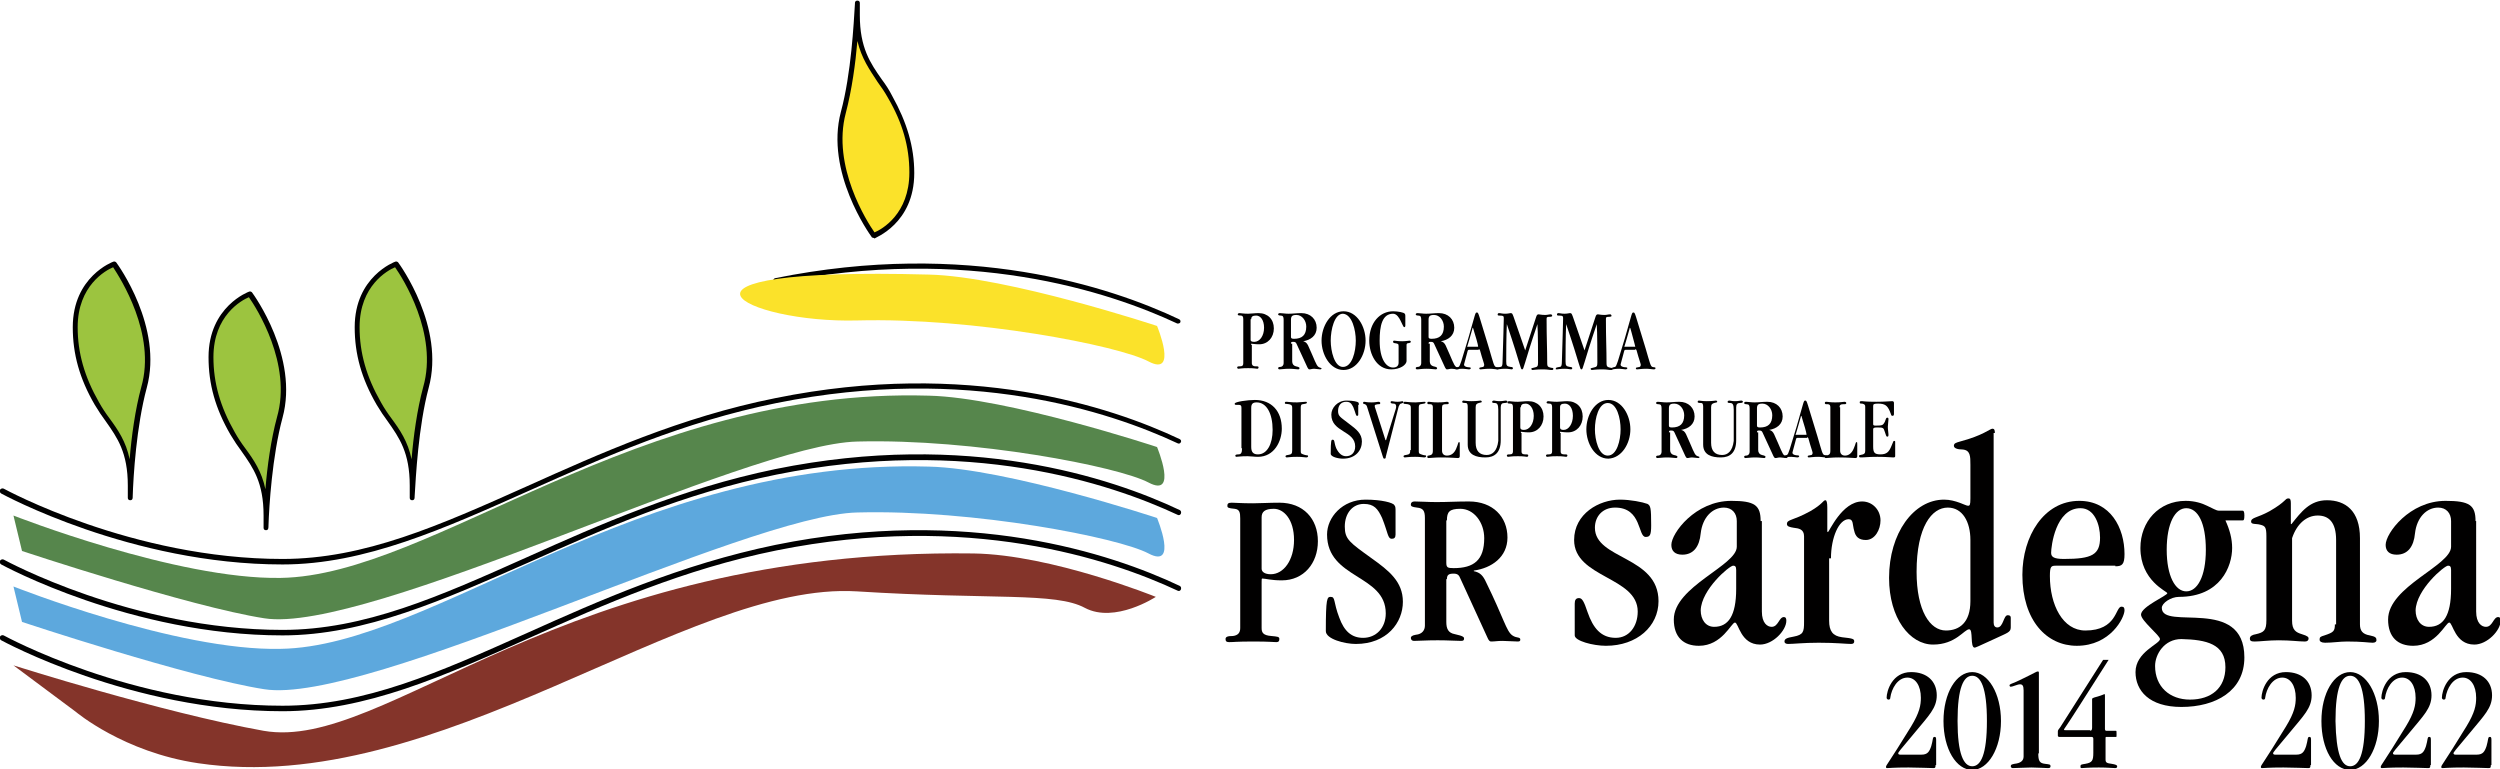 <svg xmlns="http://www.w3.org/2000/svg" xmlns:xlink="http://www.w3.org/1999/xlink" id="Livello_1" x="0px" y="0px" viewBox="0 0 408.8 125.8" style="enable-background:new 0 0 408.8 125.8;" xml:space="preserve"><style type="text/css">	.st0{fill:#010000;}	.st1{fill:#5DA8DD;}	.st2{fill:#84342A;}	.st3{fill:#56864C;}	.st4{fill:#9CC43F;}	.st5{fill:#FBE22A;}</style><g>	<path class="st0" d="M316.5,125.1c0,0.3,0,0.5-0.3,0.5c-0.3,0-2.8-0.1-4.1-0.1c-2.5,0-3.2,0.1-3.5,0.1c-0.2,0-0.2-0.1-0.2-0.2  c0-0.3,0.3-0.4,4.1-6.6c1.4-2.3,1.6-3.5,1.6-4.7c0-2-0.9-3.3-2.2-3.3c-1.6,0-2.6,1.8-2.8,3.3c0,0.2-0.1,0.3-0.3,0.3  c-0.1,0-0.3-0.1-0.3-0.3c0-1.1,0.9-4.2,4-4.2c2.6,0,4.2,1.5,4.2,3.8c0,2.1-1.3,3.3-3.6,6.1c-2.6,3.1-2.7,3.2-2.7,3.4  c0,0.1,0.1,0.2,0.3,0.2h3.5c1,0,1.3-0.5,1.6-1.4c0.3-1,0.2-1.5,0.5-1.5c0.2,0,0.3,0,0.3,0.5V125.1z"></path>	<path class="st0" d="M322.5,125.3c1.4,0,2.4-1.9,2.4-7.4c0-5.5-1-7.4-2.4-7.4c-1.4,0-2.4,1.9-2.4,7.4  C320.1,123.3,321.1,125.3,322.5,125.3 M322.5,109.9c2.6,0,4.7,3.5,4.7,8c0,4.5-2.1,8-4.7,8c-2.6,0-4.7-3.4-4.7-8  C317.8,113.3,319.9,109.9,322.5,109.9"></path>	<path class="st0" d="M333.3,123.2c0,1.2,0.2,1.6,1.1,1.7c0.8,0.1,0.9,0.1,0.9,0.4c0,0.2-0.1,0.3-0.4,0.3c-0.3,0-1.8-0.1-2.7-0.1  c-1,0-2.5,0.1-3.1,0.1c-0.1,0-0.3-0.1-0.3-0.3c0-0.3,0.2-0.3,0.6-0.4c1-0.1,1.5-0.5,1.5-1.2v-10.8c0-0.8-0.2-1-0.6-1  c-0.4,0-1.2,0.4-1.5,0.4c-0.1,0-0.2-0.1-0.2-0.2c0-0.3,0.3-0.2,1.7-0.9c2.5-1.2,2.7-1.4,2.9-1.4c0.1,0,0.2,0,0.2,0.2V123.2z"></path>	<path class="st0" d="M341.8,119.5c0.2,0,0.3-0.2,0.3-0.5v-4.7c0-0.1,0.1-0.2,0.9-0.4c0.7-0.2,1.1-0.4,1.1-0.4  c0.1,0,0.1,0.1,0.1,0.3v5.4c0,0.2,0.1,0.3,0.2,0.3h1.6c0.1,0,0.1,0.1,0.1,0.6c0,0.4,0,0.4-0.1,0.4h-1.6c-0.1,0-0.1,0.1-0.1,0.2v3.5  c0,0.5,0.2,0.6,1,0.7c0.6,0.1,0.9,0.2,0.9,0.4c0,0.2-0.1,0.3-0.3,0.3c-0.4,0-1.3-0.1-2.7-0.1c-1.9,0-2.5,0.1-2.8,0.1  c-0.2,0-0.2-0.1-0.2-0.3c0-0.3,0.2-0.3,0.8-0.4c1.1-0.2,1.3-0.5,1.3-1.8v-2.3c0-0.2-0.1-0.3-0.3-0.3h-5.3c-0.1,0-0.2-0.1-0.2-0.2  v-0.7c0-0.2,0.1-0.3,0.4-0.7l7-11h0.9l-4.9,7.7c-2.1,3.3-2.4,3.6-2.4,3.7c0,0.1,0.1,0.1,0.3,0.1H341.8z"></path>	<path class="st0" d="M377.8,125.1c0,0.3,0,0.5-0.3,0.5s-2.8-0.1-4.1-0.1c-2.5,0-3.2,0.1-3.5,0.1c-0.2,0-0.2-0.1-0.2-0.2  c0-0.3,0.3-0.4,4.1-6.6c1.4-2.3,1.6-3.5,1.6-4.7c0-2-0.9-3.3-2.2-3.3c-1.6,0-2.6,1.8-2.8,3.3c0,0.2-0.1,0.3-0.3,0.3  c-0.1,0-0.3-0.1-0.3-0.3c0-1.1,0.9-4.2,4-4.2c2.6,0,4.2,1.5,4.2,3.8c0,2.1-1.3,3.3-3.6,6.1c-2.6,3.1-2.7,3.2-2.7,3.4  c0,0.1,0.1,0.2,0.3,0.2h3.5c1,0,1.3-0.5,1.6-1.4c0.3-1,0.2-1.5,0.5-1.5c0.2,0,0.3,0,0.3,0.5V125.1z"></path>	<path class="st0" d="M384.3,125.3c1.4,0,2.4-1.9,2.4-7.4c0-5.5-1-7.4-2.4-7.4c-1.4,0-2.4,1.9-2.4,7.4  C382,123.3,382.9,125.3,384.3,125.3 M384.3,109.9c2.6,0,4.7,3.5,4.7,8c0,4.5-2.1,8-4.7,8c-2.7,0-4.7-3.4-4.7-8  C379.6,113.3,381.7,109.9,384.3,109.9"></path>	<path class="st0" d="M397.4,125.1c0,0.3,0,0.5-0.3,0.5c-0.3,0-2.8-0.1-4.1-0.1c-2.5,0-3.2,0.1-3.5,0.1c-0.2,0-0.2-0.1-0.2-0.2  c0-0.3,0.3-0.4,4.1-6.6c1.4-2.3,1.6-3.5,1.6-4.7c0-2-0.9-3.3-2.2-3.3c-1.6,0-2.6,1.8-2.8,3.3c0,0.2-0.1,0.3-0.3,0.3  c-0.1,0-0.3-0.1-0.3-0.3c0-1.1,0.9-4.2,4-4.2c2.6,0,4.2,1.5,4.2,3.8c0,2.1-1.3,3.3-3.6,6.1c-2.6,3.1-2.7,3.2-2.7,3.4  c0,0.1,0.1,0.2,0.3,0.2h3.5c1,0,1.3-0.5,1.6-1.4c0.3-1,0.2-1.5,0.5-1.5c0.2,0,0.3,0,0.3,0.5V125.1z"></path>	<path class="st0" d="M407.3,125.1c0,0.3,0,0.5-0.3,0.5c-0.3,0-2.8-0.1-4.1-0.1c-2.5,0-3.2,0.1-3.5,0.1c-0.2,0-0.2-0.1-0.2-0.2  c0-0.3,0.3-0.4,4.1-6.6c1.4-2.3,1.6-3.5,1.6-4.7c0-2-0.9-3.3-2.2-3.3c-1.6,0-2.6,1.8-2.8,3.3c0,0.2-0.1,0.3-0.3,0.3  c-0.1,0-0.3-0.1-0.3-0.3c0-1.1,0.9-4.2,4-4.2c2.6,0,4.2,1.5,4.2,3.8c0,2.1-1.3,3.3-3.6,6.1c-2.6,3.1-2.7,3.2-2.7,3.4  c0,0.1,0.1,0.2,0.3,0.2h3.5c1,0,1.3-0.5,1.6-1.4c0.3-1,0.2-1.5,0.5-1.5c0.2,0,0.3,0,0.3,0.5V125.1z"></path>	<path class="st0" d="M206.3,95.2c0-0.4,0-0.6,0.1-0.6c0.5,0,1.4,0.3,3.2,0.3c3.6,0,5.9-2.8,5.9-6.4c0-3.7-2.4-6.3-6.3-6.3  c-1.7,0-3.1,0.1-4.3,0.1c-2,0-2.9-0.1-3.5-0.1c-0.6,0-0.7,0.2-0.7,0.5c0,0.3,0.1,0.4,1.2,0.5c0.8,0.1,0.9,0.6,0.9,1.6v17.9  c0,0.8-0.4,1.2-1.2,1.3c-0.8,0-1.2,0.1-1.2,0.5c0,0.4,0.2,0.5,0.6,0.5c0.8,0,1.1-0.1,4-0.1c2.6,0,3.2,0.1,3.7,0.1  c0.3,0,0.5-0.1,0.5-0.5c0-0.4-0.3-0.4-1.3-0.5c-1.4-0.1-1.6-0.6-1.6-1.3V95.2z M206.3,84.6c0-0.9,0.5-1.4,2-1.4  c1.6,0,3.3,1.7,3.3,5.1c0,3.3-1.7,5.6-3.8,5.6c-1,0-1.5-0.4-1.5-0.9V84.6"></path>	<path class="st0" d="M228.2,83.6c0-0.5,0-0.8-0.2-1c-0.2-0.4-2.1-0.9-4.7-0.9c-3.8,0-6.3,2.9-6.3,5.7c0,7.3,9.6,6.5,9.6,12.9  c0,2.4-1.6,4-3.7,4c-1.9,0-3.1-1.1-3.9-3.3c-1-2.6-0.6-3.4-1.4-3.4c-0.6,0-0.8,0.2-0.8,5.6c0,1.3,3.1,2.1,4.9,2.1  c5.1,0,7.7-3.5,7.7-6.9c0-3.3-2.3-5.1-5.1-7.1c-3.6-2.6-4.4-3.1-4.4-5.2c0-2.2,1.3-3.7,3.1-3.7c1.7,0,2.3,0.8,3,2.3  c1,2.5,0.9,3.4,1.6,3.4c0.4,0,0.6-0.2,0.6-0.7V83.6"></path>	<path class="st0" d="M236.6,94.7c0-0.7,0.3-0.9,1.1-0.9c0.7,0,0.9,0.3,1.1,0.8l4.4,9.6c0.2,0.5,0.4,0.7,0.6,0.7  c0.7,0,1-0.1,1.9-0.1c0.8,0,1.7,0.1,2.5,0.1c0.3,0,0.4-0.1,0.4-0.3c0-0.5-0.6-0.2-1.3-0.7c-1-0.7-1.4-2.8-4.3-8.7  c-0.5-1.1-1-1.6-2-1.8v-0.1c2.9-0.4,5.5-2.2,5.5-5.4c0-3.4-2.4-5.9-6.3-5.9c-2.1,0-3.4,0.1-5.3,0.1c-1.5,0-2.6-0.1-3.6-0.1  c-0.4,0-0.6,0.2-0.6,0.5c0,0.3,0.2,0.4,1,0.5c1,0.1,1.3,0.5,1.3,1.7v17.6c0,0.7-0.4,1.4-1.5,1.5c-0.6,0.1-0.8,0.3-0.8,0.5  c0,0.3,0.2,0.5,0.5,0.5c0.9,0,1.9-0.1,3.9-0.1c1.7,0,3,0.1,3.8,0.1c0.4,0,0.5-0.1,0.5-0.4c0-0.2-0.1-0.4-1.5-0.7  c-1.1-0.2-1.4-0.9-1.4-2V94.7z M236.6,85.1c0-1.4,0.4-1.9,2.2-1.9c2.2,0,3.9,2.2,3.9,4.8c0,3.6-1.7,4.9-5,4.9c-1,0-1.2-0.1-1.2-0.9  V85.1"></path>	<path class="st0" d="M257.5,103.9c0,0.9,3,1.7,5.1,1.7c5.1,0,8.6-3.2,8.6-7.3c0-7.4-10.4-6.8-10.4-12c0-1.9,1.3-3.3,3.3-3.3  c4.4,0,3.7,4.8,5,4.8c0.7,0,0.9-0.3,0.9-1.9c0-2.9-0.1-3.2-0.6-3.5c-0.8-0.3-2.8-0.7-4.5-0.7c-3.4,0-7.5,2.3-7.5,6.6  c0,6.2,10.4,6,10.4,11.7c0,2.4-1.4,4.3-3.6,4.3c-2.4,0-3.7-1.6-4.6-4.2c-0.6-1.8-0.9-2.3-1.4-2.3c-0.5,0-0.7,0.3-0.7,0.9V103.9"></path>	<path class="st0" d="M283.9,96.3c0,4.4-1.3,6.2-3.6,6.2c-1.4,0-2.2-1.2-2.2-2.7c0.1-3.4,4.7-7.3,5.3-7.3c0.3,0,0.5,0.1,0.5,0.7  V96.3z M287.9,85.2c0-2.6-1-3.3-4.8-3.3c-5.9,0-9.8,5.3-9.8,7.2c0,1,0.6,1.6,1.8,1.6c1.8,0,2.8-1.3,3-3.5c0.3-2.6,1.9-4.2,3.8-4.2  c1.3,0,2.1,0.9,2.1,2.2v4.2c0,3.1-10.3,6.5-10.3,11.9c0,2.9,1.6,4.3,4.1,4.3c3.8,0,5.3-3.8,5.9-3.8c0.6,0,0.9,3.6,4.1,3.6  c2.1,0,4.3-2.3,4.3-3.9c0-0.4-0.1-0.6-0.4-0.6c-0.8,0-0.9,1.6-2,1.6c-0.7,0-1.6-0.6-1.6-2.5V85.2"></path>	<path class="st0" d="M299.4,91.3c0-3.4,1.3-6.4,2.9-6.4c0.8,0,0.6,0.9,0.9,1.9c0.2,0.9,0.7,1.5,1.9,1.5c1.5,0,2.4-1.7,2.4-3.2  c0-1.7-1.3-3.1-3-3.1c-3.3,0-5.4,5-5.6,5c-0.1,0-0.1-0.1-0.1-0.2v-3.8c0-0.8-0.1-1.2-0.3-1.2c-0.4,0-0.4,0.6-2.5,1.8  c-2.9,1.6-3.8,1.3-3.8,2.1c0,0.4,0.5,0.5,1.1,0.6c0.8,0.1,1.7,0.2,1.7,1.4v14c0,1.6-0.1,2.1-1.7,2.4c-1.2,0.2-1.5,0.4-1.5,0.8  c0,0.3,0.3,0.4,0.6,0.4c0.9,0,2.5-0.2,5-0.2c2.9,0,4.5,0.2,5.3,0.2c0.4,0,0.5-0.2,0.5-0.4c0-0.4-0.1-0.5-2-0.7  c-1.5-0.2-2.1-1-2.1-2.7V91.3"></path>	<path class="st0" d="M322.2,98.3c0,3.5-1.8,4.8-4,4.8c-2.6,0-4.8-3.2-4.8-9.6c0-7.4,2.5-10.5,5.1-10.5c2.4,0,3.7,2.3,3.7,5.3V98.3z   M326.2,70.8c0-0.5-0.1-0.7-0.4-0.7c-0.4,0-1.5,1.1-5.3,2.1c-0.7,0.2-1,0.3-1,0.7c0,0.4,0.6,0.6,1.4,0.6c1.3,0.1,1.3,1.1,1.3,2.5  v5.5c0,1.1-0.1,1.2-0.4,1.2c-0.4,0-2-1-3.9-1c-5,0-9,5.5-9,12.8c0,6.6,3.4,10.9,7.2,10.9c3.7,0,5.1-2.5,5.9-2.5c0.7,0,0.1,3,0.9,3  c0.1,0,0.4-0.1,3.4-1.5c1.9-0.9,2.5-1,2.5-1.8v-1.6c0-0.3-0.2-0.4-0.5-0.4c-0.7,0-0.7,2-1.7,2c-0.4,0-0.6-0.3-0.6-0.8V70.8"></path>	<path class="st0" d="M343.4,87.9c0,2.8-1.3,3.5-5.9,3.5c-1.6,0-2.1-0.3-2.1-1c0-1,0.7-7.3,4.8-7.3  C342.5,83.1,343.4,85.8,343.4,87.9 M345.9,92.6c1.1,0,1.5-0.3,1.5-2c0-4.3-2.3-8.7-7.4-8.7c-5.8,0-9.3,5.8-9.3,12.1  c0,7.5,4,11.6,8.9,11.6c5.5,0,7.8-4.6,7.8-5.8c0-0.4-0.1-0.6-0.5-0.6c-1,0-0.7,3.9-5.9,3.9c-3.7,0-5.8-4.2-5.8-8.9  c0-1.6,0.2-1.7,1-1.7H345.9"></path>	<path class="st0" d="M354.3,89.9c0-4.4,1.4-6.8,3.2-6.8c1.9,0,3.2,2.4,3.2,6.8s-1.4,6.8-3.2,6.8C355.7,96.7,354.3,94.2,354.3,89.9   M363.9,109.1c0,3.4-2.3,5.3-5.8,5.3c-3.3,0-5.7-2.1-5.7-5.5c0-1.9,1.5-4.4,4.3-4.4C360.8,104.6,363.9,105.3,363.9,109.1   M366.7,85.1c0.2,0,0.3-0.1,0.3-0.8c0-0.6-0.1-0.8-0.3-0.8h-3.9c-0.4,0-1-0.4-1.9-0.8c-0.8-0.4-2-0.8-3.5-0.8  c-4.4,0-7.4,3.4-7.4,7.7c0,5.4,4.4,7.1,4.4,7.4c0,0.4-4.3,2.2-4.3,3.5c0,1,3.1,3.4,3.1,4c0,0.8-4,2.1-4,5.4c0,3,2.2,5.7,7.5,5.7  c5.6,0,10.3-2.6,10.3-8.1c0-10.1-13.5-4.3-13.5-8.1c0-0.8,1.5-1.8,2.8-1.8c6.8,0,8.7-5,8.7-8c0-1.5-0.4-3-1.1-4.5H366.7"></path>	<path class="st0" d="M381.8,102.1c0,1.1-0.2,1.3-1.7,1.8c-0.7,0.2-0.8,0.3-0.8,0.7c0,0.3,0.3,0.5,0.9,0.5c1.2,0,2.4-0.2,3.6-0.2  c2.5,0,3.6,0.2,4.2,0.2c0.4,0,0.6-0.2,0.6-0.4c0-0.4-0.1-0.6-1.1-0.8c-1.2-0.2-1.6-0.8-1.6-1.8V88c0-4.5-2.4-6.2-5.4-6.2  c-2.8,0-4.2,1.9-5.8,3.9h-0.1v-3.4c0-0.6-0.1-0.8-0.4-0.8c-0.6,0-0.3,0.5-3.1,2.1c-2,1.1-3,1-3,1.7c0,0.5,0.8,0.3,1.5,0.5  c0.8,0.2,1,0.4,1,1.9v13.7c0,1.7-0.4,2-1.7,2.3c-0.6,0.1-1,0.3-1,0.7c0,0.4,0.2,0.5,0.8,0.5c0.8,0,2.3-0.2,3.9-0.2  c2,0,3.3,0.2,4.3,0.2c0.4,0,0.6-0.2,0.6-0.5c0-0.2-0.1-0.4-1.1-0.7c-1-0.3-1.6-0.7-1.6-2.2V88c0.8-2.4,2.4-3.7,4.2-3.7  c1.8,0,3,1.1,3,4V102.1"></path>	<path class="st0" d="M400.8,96.3c0,4.4-1.3,6.2-3.6,6.2c-1.4,0-2.2-1.2-2.2-2.7c0.1-3.4,4.7-7.3,5.3-7.3c0.3,0,0.5,0.1,0.5,0.7  V96.3z M404.8,85.2c0-2.6-1-3.3-4.9-3.3c-5.9,0-9.8,5.3-9.8,7.2c0,1,0.6,1.6,1.8,1.6c1.8,0,2.8-1.3,3-3.5c0.3-2.6,1.9-4.2,3.8-4.2  c1.3,0,2.1,0.9,2.1,2.2v4.2c0,3.1-10.3,6.5-10.3,11.9c0,2.9,1.6,4.3,4.1,4.3c3.8,0,5.3-3.8,5.9-3.8c0.6,0,0.9,3.6,4.1,3.6  c2.1,0,4.3-2.3,4.3-3.9c0-0.4-0.1-0.6-0.4-0.6c-0.8,0-0.9,1.6-2,1.6c-0.7,0-1.6-0.6-1.6-2.5V85.2"></path>	<path class="st0" d="M204.6,66.7c0-0.7,0.3-0.9,0.9-0.9c1.6,0,2.6,1.8,2.6,4.5c0,2.3-0.9,4-2.4,4c-0.7,0-1.1-0.3-1.1-1.2V66.7z   M203.1,73.3c0,0.8-0.2,1-0.6,1c-0.4,0-0.5,0.1-0.5,0.2c0,0.1,0.1,0.2,0.1,0.2c0.3,0,0.7-0.1,1.9-0.1c0.5,0,1.1,0.1,1.7,0.1  c2.7,0,3.9-2.6,3.9-4.6c0-2.9-1.7-4.7-4.4-4.7c-1.2,0-3.3,0.3-3.3,0.6c0,0.1,0,0.2,0.2,0.2c0.1,0,0.3,0,0.4,0  c0.4,0,0.5,0.1,0.5,0.5V73.3"></path>	<path class="st0" d="M211.3,73.6c0,0.6-0.1,0.7-0.7,0.8c-0.2,0-0.4,0.1-0.4,0.2c0,0.1,0.1,0.2,0.2,0.2c0.3,0,0.5-0.1,1.7-0.1  c0.9,0,1.2,0.1,1.5,0.1c0.2,0,0.3-0.1,0.3-0.2c0-0.2-0.1-0.1-0.5-0.2c-0.6-0.2-0.7-0.2-0.7-0.6v-7.2c0-0.3,0.1-0.5,0.3-0.5  c0.6-0.1,0.7-0.1,0.7-0.3c0-0.1-0.1-0.1-0.2-0.1c-0.3,0-1,0.1-1.4,0.1c-1.1,0-1.4-0.1-1.7-0.1c-0.2,0-0.3,0-0.3,0.2  c0,0.2,0.1,0.1,0.7,0.2c0.4,0.1,0.5,0.2,0.5,0.6V73.6"></path>	<path class="st0" d="M222.2,66.2c0-0.2,0-0.3-0.1-0.4c-0.1-0.1-0.8-0.3-1.9-0.3c-1.5,0-2.5,1.2-2.5,2.3c0,2.9,3.9,2.6,3.9,5.2  c0,1-0.6,1.6-1.5,1.6c-0.7,0-1.2-0.5-1.6-1.3c-0.4-1-0.2-1.4-0.6-1.4c-0.2,0-0.3,0.1-0.3,2.3c0,0.5,1.2,0.8,2,0.8  c2.1,0,3.1-1.4,3.1-2.8c0-1.3-0.9-2-2.1-2.9c-1.4-1.1-1.8-1.2-1.8-2.1c0-0.9,0.5-1.5,1.3-1.5c0.7,0,0.9,0.3,1.2,0.9  c0.4,1,0.4,1.4,0.6,1.4c0.2,0,0.2-0.1,0.2-0.3V66.2"></path>	<path class="st0" d="M228.7,66.5c0.1-0.2,0.2-0.5,0.4-0.5c0.2-0.1,0.4-0.1,0.4-0.2c0-0.1-0.1-0.2-0.2-0.2c-0.1,0-0.3,0.1-0.8,0.1  c-0.5,0-0.7-0.1-0.9-0.1c-0.2,0-0.2,0.1-0.2,0.2c0,0.1,0.1,0.2,0.5,0.2c0.3,0,0.4,0.2,0.4,0.5c0,0.2-0.1,0.5-0.2,0.8l-1.4,4.5  c0,0.1-0.1,0.2-0.1,0.2c0,0-0.1-0.1-0.1-0.2l-1.6-5c-0.1-0.2-0.1-0.4-0.1-0.4c0-0.2,0-0.2,0.5-0.3c0.3,0,0.4,0,0.4-0.2  c0-0.1-0.1-0.2-0.3-0.2c-0.2,0-0.5,0.1-1.1,0.1c-0.9,0-1-0.1-1.2-0.1c-0.2,0-0.2,0.1-0.2,0.2c0,0.2,0.1,0.1,0.3,0.2  c0.2,0.1,0.3,0.2,0.4,0.6l2.5,7.9c0.1,0.3,0.1,0.4,0.3,0.4c0.2,0,0.2-0.2,0.2-0.3L228.7,66.5"></path>	<path class="st0" d="M230.6,73.6c0,0.6-0.1,0.7-0.7,0.8c-0.2,0-0.4,0.1-0.4,0.2c0,0.1,0.1,0.2,0.2,0.2c0.3,0,0.5-0.1,1.7-0.1  c0.9,0,1.2,0.1,1.5,0.1c0.2,0,0.3-0.1,0.3-0.2c0-0.2-0.1-0.1-0.5-0.2c-0.6-0.2-0.7-0.2-0.7-0.6v-7.2c0-0.3,0.1-0.5,0.3-0.5  c0.6-0.1,0.8-0.1,0.8-0.3c0-0.1-0.1-0.1-0.2-0.1c-0.3,0-1,0.1-1.4,0.1c-1.1,0-1.4-0.1-1.7-0.1c-0.2,0-0.3,0-0.3,0.2  c0,0.2,0.1,0.1,0.7,0.2c0.4,0.1,0.5,0.2,0.5,0.6V73.6"></path>	<path class="st0" d="M235.8,66.6c0-0.4,0.2-0.5,0.6-0.5c0.4,0,0.5,0,0.5-0.2c0-0.1-0.1-0.2-0.3-0.2c-0.2,0-0.5,0.1-1.5,0.1  c-0.9,0-1.2-0.1-1.4-0.1c-0.2,0-0.3,0-0.3,0.2c0,0.2,0.1,0.2,0.5,0.2c0.3,0,0.4,0.2,0.4,0.5v7.1c0,0.6-0.2,0.7-0.7,0.8  c-0.2,0-0.2,0.1-0.2,0.2c0,0.2,0.1,0.2,0.2,0.2c0.3,0,1-0.1,2-0.1c1.7,0,2.3,0.1,2.8,0.1c0.2,0,0.3-0.1,0.3-0.3v-1.9  c0-0.3,0-0.4-0.1-0.4c-0.2,0-0.1,0.2-0.5,1.1c-0.3,0.7-0.8,1.1-1.5,1.1c-0.5,0-0.8-0.3-0.8-0.8V66.6"></path>	<path class="st0" d="M243.1,74.4c-1.2,0-1.8-0.7-1.8-2v-5.8c0-0.5,0.2-0.6,0.5-0.7c0.4-0.1,0.5-0.1,0.5-0.2c0-0.1-0.1-0.2-0.2-0.2  c-0.1,0-0.6,0.1-1.5,0.1c-0.8,0-1.1-0.1-1.3-0.1c-0.1,0-0.2,0.1-0.2,0.2c0,0.1,0,0.2,0.6,0.2c0.2,0,0.3,0.2,0.3,0.6v6.2  c0,1.7,1.4,2.1,2.9,2.1c1.5,0,2.5-0.8,2.5-2.8v-5.4c0-0.5,0.2-0.7,0.6-0.7c0.4,0,0.5-0.1,0.5-0.2c0-0.1-0.1-0.2-0.3-0.2  c-0.2,0-0.4,0.1-1,0.1c-0.5,0-0.8-0.1-0.9-0.1c-0.2,0-0.3,0.1-0.3,0.2c0,0.1,0,0.2,0.4,0.2c0.4,0,0.6,0.2,0.6,1.1v5.1  C244.8,73.8,244,74.4,243.1,74.4"></path>	<path class="st0" d="M248.7,70.8c0-0.2,0-0.2,0-0.2c0.2,0,0.6,0.1,1.3,0.1c1.4,0,2.4-1.1,2.4-2.6c0-1.5-1-2.5-2.5-2.5  c-0.7,0-1.2,0.1-1.7,0.1c-0.8,0-1.2-0.1-1.4-0.1c-0.2,0-0.3,0.1-0.3,0.2c0,0.1,0,0.2,0.5,0.2c0.3,0,0.4,0.2,0.4,0.6v7.2  c0,0.3-0.1,0.5-0.5,0.5c-0.3,0-0.5,0-0.5,0.2c0,0.1,0.1,0.2,0.2,0.2c0.3,0,0.4-0.1,1.6-0.1c1.1,0,1.3,0.1,1.5,0.1  c0.1,0,0.2-0.1,0.2-0.2c0-0.2-0.1-0.2-0.5-0.2c-0.6,0-0.6-0.3-0.6-0.5V70.8z M248.7,66.6c0-0.4,0.2-0.6,0.8-0.6  c0.6,0,1.3,0.7,1.3,2c0,1.3-0.7,2.3-1.6,2.3c-0.4,0-0.6-0.1-0.6-0.4V66.6"></path>	<path class="st0" d="M255.1,70.8c0-0.2,0-0.2,0-0.2c0.2,0,0.6,0.1,1.3,0.1c1.4,0,2.4-1.1,2.4-2.6c0-1.5-1-2.5-2.5-2.5  c-0.7,0-1.2,0.1-1.7,0.1c-0.8,0-1.2-0.1-1.4-0.1c-0.2,0-0.3,0.1-0.3,0.2c0,0.1,0,0.2,0.5,0.2c0.3,0,0.4,0.2,0.4,0.6v7.2  c0,0.3-0.1,0.5-0.5,0.5c-0.3,0-0.5,0-0.5,0.2c0,0.1,0.1,0.2,0.2,0.2c0.3,0,0.4-0.1,1.6-0.1c1.1,0,1.3,0.1,1.5,0.1  c0.1,0,0.2-0.1,0.2-0.2c0-0.2-0.1-0.2-0.5-0.2c-0.6,0-0.6-0.3-0.6-0.5V70.8z M255.1,66.6c0-0.4,0.2-0.6,0.8-0.6  c0.7,0,1.3,0.7,1.3,2c0,1.3-0.7,2.3-1.5,2.3c-0.4,0-0.6-0.1-0.6-0.4V66.6"></path>	<path class="st0" d="M266.6,70.2c0-2.3-1.4-4.8-3.6-4.8c-2.2,0-3.6,2.5-3.6,4.8c0,2.3,1.4,4.8,3.6,4.8  C265.2,74.9,266.6,72.5,266.6,70.2 M265,70.2c0,1.8-0.6,4.3-2.1,4.3s-2.1-2.6-2.1-4.3c0-1.8,0.6-4.3,2.1-4.3S265,68.4,265,70.2"></path>	<path class="st0" d="M272.9,70.7c0-0.3,0.1-0.3,0.4-0.3c0.3,0,0.4,0.1,0.5,0.3l1.8,3.9c0.1,0.2,0.2,0.3,0.3,0.3  c0.3,0,0.4-0.1,0.8-0.1c0.3,0,0.7,0.1,1,0.1c0.1,0,0.2-0.1,0.2-0.1c0-0.2-0.2-0.1-0.5-0.3c-0.4-0.3-0.6-1.1-1.7-3.5  c-0.2-0.4-0.4-0.6-0.8-0.7v0c1.2-0.2,2.2-0.9,2.2-2.2c0-1.4-1-2.4-2.5-2.4c-0.8,0-1.4,0.1-2.1,0.1c-0.6,0-1-0.1-1.4-0.1  c-0.2,0-0.3,0.1-0.3,0.2c0,0.1,0.1,0.2,0.4,0.2c0.4,0,0.5,0.2,0.5,0.7v7.1c0,0.3-0.2,0.6-0.6,0.6c-0.2,0-0.3,0.1-0.3,0.2  c0,0.1,0.1,0.2,0.2,0.2c0.4,0,0.8-0.1,1.6-0.1c0.7,0,1.2,0.1,1.5,0.1c0.1,0,0.2-0.1,0.2-0.2c0-0.1-0.1-0.2-0.6-0.3  c-0.4-0.1-0.6-0.4-0.6-0.8V70.7z M272.9,66.8c0-0.6,0.2-0.8,0.9-0.8c0.9,0,1.6,0.9,1.6,1.9c0,1.4-0.7,2-2,2c-0.4,0-0.5-0.1-0.5-0.3  V66.8"></path>	<path class="st0" d="M281.6,74.4c-1.2,0-1.8-0.7-1.8-2v-5.8c0-0.5,0.2-0.6,0.5-0.7c0.4-0.1,0.5-0.1,0.5-0.2c0-0.1-0.1-0.2-0.2-0.2  c-0.1,0-0.6,0.1-1.5,0.1c-0.8,0-1.1-0.1-1.3-0.1c-0.1,0-0.2,0.1-0.2,0.2c0,0.1,0,0.2,0.6,0.2c0.2,0,0.3,0.2,0.3,0.6v6.2  c0,1.7,1.4,2.1,2.9,2.1c1.5,0,2.5-0.8,2.5-2.8v-5.4c0-0.5,0.2-0.7,0.6-0.7c0.4,0,0.5-0.1,0.5-0.2c0-0.1-0.1-0.2-0.3-0.2  c-0.2,0-0.4,0.1-1,0.1c-0.5,0-0.8-0.1-0.9-0.1c-0.2,0-0.3,0.1-0.3,0.2c0,0.1,0,0.2,0.4,0.2c0.4,0,0.6,0.2,0.6,1.1v5.1  C283.3,73.8,282.5,74.4,281.6,74.4"></path>	<path class="st0" d="M287.3,70.7c0-0.3,0.1-0.3,0.4-0.3c0.3,0,0.4,0.1,0.5,0.3l1.8,3.9c0.1,0.2,0.2,0.3,0.3,0.3  c0.3,0,0.4-0.1,0.8-0.1c0.3,0,0.7,0.1,1,0.1c0.1,0,0.2-0.1,0.2-0.1c0-0.2-0.2-0.1-0.5-0.3c-0.4-0.3-0.6-1.1-1.7-3.5  c-0.2-0.4-0.4-0.6-0.8-0.7v0c1.2-0.2,2.2-0.9,2.2-2.2c0-1.4-1-2.4-2.5-2.4c-0.8,0-1.4,0.1-2.1,0.1c-0.6,0-1-0.1-1.4-0.1  c-0.2,0-0.3,0.1-0.3,0.2c0,0.1,0.1,0.2,0.4,0.2c0.4,0,0.5,0.2,0.5,0.7v7.1c0,0.3-0.2,0.6-0.6,0.6c-0.2,0-0.3,0.1-0.3,0.2  c0,0.1,0.1,0.2,0.2,0.2c0.4,0,0.8-0.1,1.6-0.1c0.7,0,1.2,0.1,1.5,0.1c0.1,0,0.2-0.1,0.2-0.2c0-0.1-0.1-0.2-0.6-0.3  c-0.4-0.1-0.6-0.4-0.6-0.8V70.7z M287.3,66.8c0-0.6,0.2-0.8,0.9-0.8c0.9,0,1.6,0.9,1.6,1.9c0,1.4-0.7,2-2,2c-0.4,0-0.5-0.1-0.5-0.3  V66.8"></path>	<path class="st0" d="M293.8,71.1c-0.1,0-0.2,0-0.2,0c0,0,0.1-0.2,0.4-1.3c0.5-1.7,0.5-1.8,0.5-1.8c0.1,0,0.1,0.1,0.3,0.8  c0.6,1.9,0.6,2.2,0.6,2.3c0,0,0,0-0.1,0H293.8z M295.5,71.5c0.2,0,0.2,0.1,0.5,1.2c0.3,1,0.4,1.2,0.4,1.4c0,0.1-0.1,0.3-0.2,0.3  c-0.5,0.1-0.6,0.1-0.6,0.2c0,0.1,0,0.2,0.2,0.2c0.2,0,0.7-0.1,1.5-0.1c0.5,0,1,0.1,1.2,0.1c0.3,0,0.3-0.1,0.3-0.2  c0-0.2-0.2-0.1-0.5-0.2c-0.3-0.1-0.4-0.6-1.1-3c-1.8-5.8-1.7-5.9-2-5.9c-0.3,0-0.2,0.1-1.4,4.2c-1.2,3.9-1.3,4.5-1.6,4.7  c-0.3,0.1-0.5,0-0.5,0.3c0,0.1,0,0.1,0.1,0.1c0.1,0,0.4-0.1,1.1-0.1c0.3,0,0.9,0.1,1,0.1c0.2,0,0.3-0.1,0.3-0.2  c0-0.2-0.4-0.1-0.7-0.2c-0.3-0.1-0.4-0.2-0.4-0.4c0-0.1,0.1-0.3,0.4-1.5c0.2-0.8,0.2-0.9,0.4-0.9H295.5"></path>	<path class="st0" d="M300.8,66.6c0-0.4,0.2-0.5,0.6-0.5c0.4,0,0.5,0,0.5-0.2c0-0.1-0.1-0.2-0.3-0.2c-0.2,0-0.5,0.1-1.5,0.1  c-0.9,0-1.2-0.1-1.4-0.1c-0.2,0-0.3,0-0.3,0.2c0,0.2,0.1,0.2,0.5,0.2c0.3,0,0.4,0.2,0.4,0.5v7.1c0,0.6-0.2,0.7-0.7,0.8  c-0.2,0-0.2,0.1-0.2,0.2c0,0.2,0.1,0.2,0.2,0.2c0.3,0,1-0.1,2-0.1c1.7,0,2.3,0.1,2.8,0.1c0.2,0,0.3-0.1,0.3-0.3v-1.9  c0-0.3,0-0.4-0.1-0.4c-0.2,0-0.1,0.2-0.5,1.1c-0.3,0.7-0.8,1.1-1.4,1.1c-0.5,0-0.8-0.3-0.8-0.8V66.6"></path>	<path class="st0" d="M305,73.7c0,0.4-0.1,0.6-0.8,0.7c-0.2,0-0.2,0.1-0.2,0.2c0,0.1,0,0.2,0.3,0.2c0.7,0,1.1-0.1,2.7-0.1  c1.5,0,2.2,0.1,2.6,0.1c0.3,0,0.3-0.1,0.3-0.3v-2.1c0-0.3,0-0.3-0.2-0.3c-0.1,0-0.1,0.1-0.4,0.8c-0.4,1-0.8,1.4-1.8,1.4  c-1,0-1.2-0.3-1.2-1.3v-2.8c0-0.2,0.1-0.3,0.6-0.3c1,0,1.1,0,1.3,0.7c0.2,0.5,0.2,0.8,0.4,0.8c0.2,0,0.2-0.1,0.2-0.4  c0-0.3-0.1-0.7-0.1-1.2c0-0.4,0.1-0.9,0.1-1.2c0-0.2,0-0.3-0.2-0.3c-0.2,0-0.2,0.2-0.4,0.7c-0.3,0.5-0.3,0.6-1.5,0.6  c-0.4,0-0.4-0.1-0.4-0.3v-2.9c0-0.3,0.1-0.4,0.8-0.4c1.1,0,1.5,0.3,1.9,1.2c0.3,0.7,0.2,0.8,0.5,0.8c0.1,0,0.2-0.1,0.2-0.3v-1.8  c0-0.2-0.1-0.3-0.3-0.3c-0.4,0-1.1,0.1-2.6,0.1c-1.8,0-2.2-0.1-2.3-0.1c-0.3,0-0.4,0-0.4,0.2c0,0.2,0.1,0.2,0.4,0.2  c0.4,0.1,0.5,0.2,0.5,0.5V73.7"></path>	<path class="st0" d="M204.6,56.4c0-0.2,0-0.2,0-0.2c0.2,0,0.6,0.1,1.3,0.1c1.4,0,2.4-1.1,2.4-2.6c0-1.5-1-2.5-2.5-2.5  c-0.7,0-1.2,0.1-1.7,0.1c-0.8,0-1.2-0.1-1.4-0.1c-0.2,0-0.3,0.1-0.3,0.2c0,0.1,0,0.2,0.5,0.2c0.3,0,0.4,0.2,0.4,0.6v7.2  c0,0.3-0.1,0.5-0.5,0.5c-0.3,0-0.5,0-0.5,0.2c0,0.1,0.1,0.2,0.2,0.2c0.3,0,0.4-0.1,1.6-0.1c1.1,0,1.3,0.1,1.5,0.1  c0.1,0,0.2-0.1,0.2-0.2c0-0.2-0.1-0.2-0.5-0.2c-0.5,0-0.6-0.3-0.6-0.5V56.4z M204.6,52.2c0-0.4,0.2-0.6,0.8-0.6  c0.7,0,1.3,0.7,1.3,2c0,1.3-0.7,2.3-1.6,2.3c-0.4,0-0.6-0.1-0.6-0.3V52.2"></path>	<path class="st0" d="M211.1,56.2c0-0.3,0.1-0.3,0.4-0.3c0.3,0,0.4,0.1,0.5,0.3l1.8,3.9c0.1,0.2,0.2,0.3,0.3,0.3  c0.3,0,0.4-0.1,0.8-0.1c0.3,0,0.7,0.1,1,0.1c0.1,0,0.2-0.1,0.2-0.1c0-0.2-0.2-0.1-0.5-0.3c-0.4-0.3-0.6-1.1-1.7-3.5  c-0.2-0.4-0.4-0.6-0.8-0.7v0c1.2-0.2,2.2-0.9,2.2-2.2c0-1.4-1-2.4-2.5-2.4c-0.8,0-1.4,0.1-2.1,0.1c-0.6,0-1-0.1-1.4-0.1  c-0.2,0-0.3,0.1-0.3,0.2c0,0.1,0.1,0.2,0.4,0.2c0.4,0,0.5,0.2,0.5,0.7v7.1c0,0.3-0.2,0.6-0.6,0.6c-0.2,0-0.3,0.1-0.3,0.2  c0,0.1,0.1,0.2,0.2,0.2c0.4,0,0.8-0.1,1.6-0.1c0.7,0,1.2,0.1,1.5,0.1c0.1,0,0.2-0.1,0.2-0.2c0-0.1-0.1-0.2-0.6-0.3  c-0.4-0.1-0.6-0.4-0.6-0.8V56.2z M211.1,52.3c0-0.6,0.2-0.8,0.9-0.8c0.9,0,1.6,0.9,1.6,1.9c0,1.4-0.7,2-2,2c-0.4,0-0.5-0.1-0.5-0.3  V52.3"></path>	<path class="st0" d="M223.3,55.7c0-2.3-1.4-4.8-3.6-4.8s-3.6,2.5-3.6,4.8c0,2.3,1.4,4.8,3.6,4.8S223.3,58,223.3,55.7 M221.7,55.7  c0,1.8-0.6,4.3-2.1,4.3c-1.4,0-2-2.6-2-4.3c0-1.8,0.6-4.4,2-4.4C221.1,51.4,221.7,54,221.7,55.7"></path>	<path class="st0" d="M228.7,59.3c0,0.5-0.3,0.8-0.9,0.8c-1.1,0-2.2-1.3-2.2-4.4c0-2.4,0.4-4.4,2.2-4.4c0.6,0,1,0.7,1.2,1.1  c0.3,0.6,0.5,1.1,0.6,1.1c0.2,0,0.2-0.2,0.2-0.3v-1.5c0-0.1,0-0.3-0.1-0.4c-0.1-0.2-1.1-0.4-1.9-0.4c-2.1,0-3.9,1.8-3.9,4.8  c0,2.2,1.2,4.7,3.6,4.7c1.4,0,2.5-0.7,2.5-1.4v-2.6c0-0.2,0.1-0.3,0.4-0.3c0.1,0,0.3-0.1,0.3-0.2c0-0.1-0.1-0.2-0.2-0.2  c-0.1,0-0.7,0.1-1.2,0.1c-0.8,0-1.2-0.1-1.3-0.1c-0.2,0-0.2,0.1-0.2,0.2c0,0.1,0.1,0.2,0.2,0.2c0.6,0.1,0.7,0.1,0.7,0.5V59.3"></path>	<path class="st0" d="M233.6,56.2c0-0.3,0.1-0.3,0.4-0.3c0.3,0,0.4,0.1,0.5,0.3l1.8,3.9c0.1,0.2,0.2,0.3,0.3,0.3  c0.3,0,0.4-0.1,0.8-0.1c0.3,0,0.7,0.1,1,0.1c0.1,0,0.2-0.1,0.2-0.1c0-0.2-0.2-0.1-0.5-0.3c-0.4-0.3-0.6-1.1-1.7-3.5  c-0.2-0.4-0.4-0.6-0.8-0.7v0c1.2-0.2,2.2-0.9,2.2-2.2c0-1.4-1-2.4-2.5-2.4c-0.8,0-1.4,0.1-2.1,0.1c-0.6,0-1-0.1-1.4-0.1  c-0.2,0-0.3,0.1-0.3,0.2c0,0.1,0.1,0.2,0.4,0.2c0.4,0,0.5,0.2,0.5,0.7v7.1c0,0.3-0.2,0.6-0.6,0.6c-0.2,0-0.3,0.1-0.3,0.2  c0,0.1,0.1,0.2,0.2,0.2c0.4,0,0.7-0.1,1.6-0.1c0.7,0,1.2,0.1,1.5,0.1c0.1,0,0.2-0.1,0.2-0.2c0-0.1-0.1-0.2-0.6-0.3  c-0.4-0.1-0.6-0.4-0.6-0.8V56.2z M233.6,52.3c0-0.6,0.2-0.8,0.9-0.8c0.9,0,1.6,0.9,1.6,1.9c0,1.4-0.7,2-2,2c-0.4,0-0.5-0.1-0.5-0.3  V52.3"></path>	<path class="st0" d="M240.1,56.7c-0.1,0-0.2,0-0.2,0c0,0,0.1-0.2,0.4-1.3c0.5-1.7,0.5-1.8,0.5-1.8c0.1,0,0.1,0.1,0.3,0.8  c0.6,1.9,0.6,2.2,0.6,2.3c0,0,0,0-0.1,0H240.1z M241.8,57.1c0.2,0,0.2,0.1,0.5,1.2c0.3,1,0.4,1.2,0.4,1.4c0,0.1-0.1,0.3-0.2,0.3  c-0.5,0.1-0.6,0.1-0.6,0.2c0,0.1,0,0.2,0.2,0.2c0.2,0,0.7-0.1,1.5-0.1c0.5,0,1,0.1,1.2,0.1c0.3,0,0.3-0.1,0.3-0.2  c0-0.2-0.2-0.1-0.5-0.2c-0.3-0.1-0.4-0.6-1.1-3c-1.8-5.8-1.7-5.9-2-5.9c-0.3,0-0.2,0.1-1.4,4.2c-1.2,3.9-1.3,4.5-1.6,4.7  c-0.3,0.1-0.5,0-0.5,0.3c0,0.1,0,0.1,0.1,0.1c0.1,0,0.4-0.1,1.1-0.1c0.3,0,0.9,0.1,1,0.1c0.2,0,0.3-0.1,0.3-0.2  c0-0.2-0.4-0.1-0.7-0.2c-0.3-0.1-0.4-0.2-0.4-0.4c0-0.1,0.1-0.3,0.4-1.5c0.2-0.8,0.2-0.9,0.4-0.9H241.8"></path>	<path class="st0" d="M249.4,57.3L249.4,57.3l-1.9-5.5c-0.2-0.5-0.2-0.6-0.5-0.6c-0.1,0-0.4,0.1-0.9,0.1c-0.5,0-0.7-0.1-1-0.1  c-0.1,0-0.2,0.1-0.2,0.2c0,0.1,0,0.2,0.2,0.2c0.8,0,0.8,0.1,0.8,0.5c0,0.6-0.1,3.7-0.2,7c0,0.7-0.1,0.9-0.4,0.9  c-0.5,0.1-0.6,0.1-0.6,0.3c0,0.1,0,0.1,0.2,0.1c0.2,0,0.5-0.1,1.2-0.1c0.7,0,0.9,0.1,1.1,0.1c0.1,0,0.2-0.1,0.2-0.2  c0-0.1-0.1-0.2-0.4-0.2c-0.6-0.1-0.7-0.2-0.7-0.9c0-0.6,0-4.4,0.1-6.1h0c2.4,7.1,2.2,7.4,2.5,7.4c0.3,0,0.2-0.6,2.5-7.4h0  c0.1,1.2,0.1,5.3,0.1,6.3c0,0.6-0.1,0.7-0.6,0.8c-0.4,0.1-0.5,0.1-0.5,0.2c0,0.1,0.1,0.2,0.2,0.2c0.2,0,0.6-0.1,1.7-0.1  c0.8,0,1,0.1,1.4,0.1c0.2,0,0.3,0,0.3-0.2c0-0.2-0.2-0.1-0.5-0.2c-0.4-0.1-0.5-0.2-0.5-0.7c0-2.4-0.1-4-0.1-7.2  c0-0.3,0-0.4,0.6-0.4c0.2,0,0.4-0.1,0.3-0.2c0-0.1-0.1-0.2-0.2-0.2c-0.3,0-0.6,0.1-0.9,0.1c-0.7,0-0.9-0.1-1.1-0.1  c-0.2,0-0.3,0.1-0.4,0.4L249.4,57.3"></path>	<path class="st0" d="M259.1,57.3L259.1,57.3l-1.9-5.5c-0.2-0.5-0.2-0.6-0.5-0.6c-0.1,0-0.4,0.1-0.9,0.1c-0.5,0-0.7-0.1-1-0.1  c-0.1,0-0.2,0.1-0.2,0.2c0,0.1,0,0.2,0.2,0.2c0.8,0,0.8,0.1,0.8,0.5c0,0.6-0.1,3.7-0.2,7c0,0.7-0.1,0.9-0.4,0.9  c-0.5,0.1-0.6,0.1-0.6,0.3c0,0.1,0,0.1,0.2,0.1c0.2,0,0.5-0.1,1.2-0.1c0.7,0,0.9,0.1,1.1,0.1c0.1,0,0.2-0.1,0.2-0.2  c0-0.1-0.1-0.2-0.4-0.2c-0.6-0.1-0.7-0.2-0.7-0.9c0-0.6,0-4.4,0.1-6.1h0c2.4,7.1,2.2,7.4,2.5,7.4c0.3,0,0.2-0.6,2.5-7.4h0  c0.1,1.2,0.1,5.3,0.1,6.3c0,0.6-0.1,0.7-0.6,0.8c-0.4,0.1-0.5,0.1-0.5,0.2c0,0.1,0.1,0.2,0.2,0.2c0.2,0,0.6-0.1,1.7-0.1  c0.8,0,1,0.1,1.4,0.1c0.2,0,0.3,0,0.3-0.2c0-0.2-0.2-0.1-0.5-0.2c-0.4-0.1-0.5-0.2-0.5-0.7c0-2.4-0.1-4-0.1-7.2  c0-0.3,0-0.4,0.6-0.4c0.2,0,0.4-0.1,0.3-0.2c0-0.1-0.1-0.2-0.2-0.2c-0.3,0-0.6,0.1-0.9,0.1c-0.7,0-0.9-0.1-1.1-0.1  c-0.2,0-0.3,0.1-0.4,0.4L259.1,57.3"></path>	<path class="st0" d="M265.8,56.7c-0.1,0-0.2,0-0.2,0c0,0,0.1-0.2,0.4-1.3c0.5-1.7,0.5-1.8,0.5-1.8c0.1,0,0.1,0.1,0.3,0.8  c0.5,1.9,0.6,2.2,0.6,2.3c0,0,0,0-0.1,0H265.8z M267.4,57.1c0.2,0,0.2,0.1,0.5,1.2c0.3,1,0.4,1.2,0.4,1.4c0,0.1-0.1,0.3-0.2,0.3  c-0.5,0.1-0.6,0.1-0.6,0.2c0,0.1,0,0.2,0.2,0.2c0.2,0,0.7-0.1,1.5-0.1c0.5,0,1,0.1,1.2,0.1c0.3,0,0.3-0.1,0.3-0.2  c0-0.2-0.2-0.1-0.5-0.2c-0.3-0.1-0.4-0.6-1.1-3c-1.8-5.8-1.7-5.9-2-5.9c-0.3,0-0.2,0.1-1.4,4.2c-1.2,3.9-1.3,4.5-1.6,4.7  c-0.3,0.1-0.5,0-0.5,0.3c0,0.1,0,0.1,0.1,0.1c0.1,0,0.4-0.1,1.1-0.1c0.3,0,0.9,0.1,1,0.1c0.2,0,0.3-0.1,0.3-0.2  c0-0.2-0.4-0.1-0.7-0.2c-0.3-0.1-0.4-0.2-0.4-0.4c0-0.1,0.1-0.3,0.4-1.5c0.2-0.8,0.2-0.9,0.4-0.9H267.4"></path>	<path d="M46.2,103.9c-24.8,0-45.8-11.5-46-11.6c-0.2-0.1-0.3-0.4-0.2-0.6c0.1-0.2,0.4-0.3,0.6-0.2c0.2,0.1,21,11.5,45.6,11.5  c13.4,0,25.7-5.5,40-11.9c11.8-5.3,25.1-11.2,40.6-14.4c31.5-6.4,54.9,1.4,66.1,6.7c0.2,0.1,0.3,0.3,0.2,0.6  c-0.1,0.2-0.3,0.3-0.5,0.2c-11.1-5.2-34.3-12.9-65.6-6.6c-15.3,3.1-28.1,8.8-40.4,14.3C72.7,98,59.7,103.9,46.2,103.9"></path>	<path d="M46.2,116.3c-24.8,0-45.8-11.5-46-11.6c-0.2-0.1-0.3-0.4-0.2-0.6c0.1-0.2,0.4-0.3,0.6-0.2c0.2,0.1,21,11.5,45.6,11.5  c13.4,0,25.7-5.5,40-11.9c11.8-5.3,25.1-11.2,40.6-14.4c31.5-6.4,54.9,1.4,66.1,6.7c0.2,0.1,0.3,0.3,0.2,0.6  c-0.1,0.2-0.3,0.3-0.5,0.2c-11.1-5.2-34.3-12.9-65.6-6.6c-15.3,3.1-28.1,8.8-40.4,14.3C72.7,110.5,59.7,116.3,46.2,116.3"></path>	<path class="st1" d="M2.2,95.9l1.4,5.8c0,0,27.4,9.1,39.6,11c16.9,2.7,78.7-28.5,97-28.9c19.1-0.5,42.7,4.1,47.6,6.7  c4.9,2.6,1.4-5.8,1.4-5.8s-24.5-8.1-37.3-8.4c-48-1.4-81.1,29.4-106,29.8C28.9,106.5,2.2,95.9,2.2,95.9"></path>	<path class="st2" d="M2.2,108.8l10.2,7.6c0,0,7.8,6.6,20,8.4c39.2,5.8,79.8-29.8,107.7-28.1c22.2,1.4,32.5,0.1,37.3,2.7  c4.9,2.6,11.6-1.8,11.6-1.8s-17-6.9-29.8-7.1C91.2,89.6,63.2,123,43.1,119.5C26.4,116.5,2.2,108.8,2.2,108.8"></path>	<path d="M46.2,92.3c-24.8,0-45.8-11.5-46-11.6c-0.2-0.1-0.3-0.4-0.2-0.6c0.1-0.2,0.4-0.3,0.6-0.2c0.2,0.1,21,11.5,45.6,11.5  c13.4,0,25.7-5.5,40-11.9c11.8-5.3,25.1-11.3,40.6-14.4c31.5-6.4,54.9,1.4,66.1,6.7c0.2,0.1,0.3,0.3,0.2,0.5  c-0.1,0.2-0.3,0.3-0.5,0.2c-11.1-5.2-34.3-12.9-65.6-6.6c-15.3,3.1-28.1,8.8-40.4,14.3C72.7,86.4,59.7,92.3,46.2,92.3"></path>	<path class="st3" d="M2.2,84.3l1.4,5.8c0,0,27.4,9.1,39.6,11c16.9,2.7,78.7-28.5,97-28.9c19.1-0.5,42.7,4.1,47.6,6.7  c4.9,2.6,1.4-5.8,1.4-5.8s-24.5-8.1-37.3-8.4c-48-1.4-81.1,29.4-106,29.8C28.9,94.8,2.2,84.3,2.2,84.3"></path>	<path class="st4" d="M18.7,43.3c0,0-6.3,2.2-6.3,10.2c0,4.5,1.2,8.4,3.5,12.4c2.3,4,5.4,6.1,5.4,13.3c0,7.2-0.3-6.4,2.3-15.9  C26.2,53.6,18.7,43.3,18.7,43.3"></path>	<path d="M18.5,43.7c-1.2,0.5-5.8,3-5.8,9.8c0,4.2,1.1,8.1,3.5,12.3c0.5,0.9,1.1,1.8,1.7,2.6c1.4,1.9,2.7,3.8,3.3,6.7  c0.3-3.7,0.9-8.1,1.9-11.8C25.6,54.6,19.6,45.4,18.5,43.7 M21.3,81.8L21.3,81.8c-0.3,0-0.4-0.2-0.4-0.4h0v0c0-0.1,0-0.1,0-0.2  c0-0.3,0-0.9,0-1.8c0-5.4-1.7-7.8-3.6-10.5c-0.6-0.8-1.2-1.7-1.8-2.7c-2.5-4.3-3.6-8.3-3.6-12.7c0-8.3,6.6-10.7,6.6-10.7  c0.2-0.1,0.4,0,0.5,0.1c0.3,0.4,7.7,10.6,5,20.5c-1.7,6.3-2.2,14.5-2.3,17.8c0,0,0,0.1,0,0.1l0,0C21.7,81.6,21.6,81.8,21.3,81.8"></path>	<path class="st4" d="M40.9,48.2c0,0-6.3,2.2-6.3,10.3c0,4.5,1.3,8.4,3.5,12.4c2.3,4,5.4,6.1,5.4,13.3c0,7.2-0.3-6.4,2.3-15.9  C48.4,58.5,40.9,48.2,40.9,48.2"></path>	<path d="M40.7,48.6c-1.2,0.5-5.8,3-5.8,9.8c0,4.2,1.1,8.1,3.5,12.3c0.5,0.9,1.1,1.8,1.7,2.6c1.4,1.9,2.7,3.8,3.3,6.7  c0.3-3.7,0.9-8.1,1.9-11.8C47.8,59.5,41.9,50.3,40.7,48.6 M43.5,86.7L43.5,86.7c-0.3,0-0.4-0.2-0.4-0.4h0v0c0-0.1,0-0.1,0-0.2  c0-0.3,0-0.9,0-1.8c0-5.4-1.7-7.8-3.6-10.5c-0.6-0.8-1.2-1.7-1.8-2.7c-2.5-4.3-3.6-8.3-3.6-12.7c0-8.3,6.6-10.7,6.6-10.7  c0.2-0.1,0.4,0,0.5,0.1c0.3,0.4,7.7,10.6,5,20.5c-1.7,6.3-2.2,14.5-2.3,17.7c0,0,0,0.1,0,0.1l0,0C43.9,86.5,43.8,86.7,43.5,86.7"></path>	<path class="st4" d="M64.8,43.3c0,0-6.3,2.2-6.3,10.2C58.5,58,59.8,62,62,66c2.3,4,5.4,6.1,5.4,13.3c0,7.2-0.3-6.4,2.3-15.9  C72.3,53.6,64.8,43.3,64.8,43.3"></path>	<path d="M64.6,43.7c-1.2,0.5-5.8,3-5.8,9.8c0,4.2,1.1,8.1,3.5,12.3c0.5,0.9,1.1,1.8,1.7,2.6c1.4,1.9,2.7,3.8,3.3,6.7  c0.3-3.7,0.9-8.1,1.9-11.8C71.7,54.6,65.8,45.4,64.6,43.7 M67.4,81.8L67.4,81.8c-0.3,0-0.4-0.2-0.4-0.4h0l0,0c0-0.1,0-0.1,0-0.2  c0-0.3,0-0.9,0-1.8c0-5.4-1.7-7.8-3.6-10.5c-0.6-0.8-1.2-1.7-1.8-2.7c-2.5-4.3-3.6-8.3-3.6-12.7c0-8.3,6.6-10.7,6.6-10.7  c0.2-0.1,0.4,0,0.5,0.1c0.3,0.4,7.7,10.6,5,20.5C68.4,69.8,68,78,67.8,81.2c0,0,0,0.1,0,0.1l0,0C67.8,81.6,67.7,81.8,67.4,81.8"></path>	<path class="st5" d="M142.8,38.5c0,0,6.3-2.2,6.3-10.2c0-4.5-1.2-8.4-3.5-12.4c-2.3-4-5.4-6.1-5.4-13.3c0-7.2,0.3,6.4-2.3,15.9  C135.3,28.2,142.8,38.5,142.8,38.5"></path>	<path d="M140.2,6.7c-0.3,3.6-0.9,8-1.9,11.8c-2.3,8.7,3.5,17.8,4.7,19.5c1.2-0.5,5.7-3,5.7-9.8c0-4.2-1.1-8.1-3.5-12.2  c-0.5-0.9-1.1-1.8-1.7-2.6C142.2,11.4,140.9,9.6,140.2,6.7 M142.8,38.9c-0.1,0-0.3-0.1-0.3-0.2c-0.3-0.4-7.6-10.6-5-20.4  c1.7-6.3,2.1-14.5,2.3-17.7c0,0,0-0.1,0-0.1l0,0c0-0.2,0.1-0.4,0.4-0.4h0c0.3,0,0.4,0.2,0.4,0.4h0v0c0,0.1,0,0.1,0,0.2  c0,0.3,0,0.9,0,1.8c0,5.3,1.7,7.8,3.6,10.5c0.6,0.8,1.2,1.7,1.7,2.7c2.4,4.3,3.6,8.3,3.6,12.6c0,8.3-6.5,10.6-6.5,10.7  C142.9,38.9,142.9,38.9,142.8,38.9"></path>	<path d="M192.7,52.9c-0.1,0-0.1,0-0.2,0c-11.1-5.2-34.3-12.9-65.6-6.6c-0.2,0-0.4-0.1-0.5-0.3c0-0.2,0.1-0.4,0.3-0.5  c31.5-6.4,54.9,1.4,66.1,6.7c0.2,0.1,0.3,0.3,0.2,0.5C193,52.8,192.8,52.9,192.7,52.9"></path>	<path class="st5" d="M140.2,52.4c19.1-0.5,42.7,4.1,47.6,6.7c4.9,2.6,1.4-5.8,1.4-5.8s-24.5-8.1-37.3-8.4  C103.7,43.6,121.8,52.9,140.2,52.4"></path></g></svg>